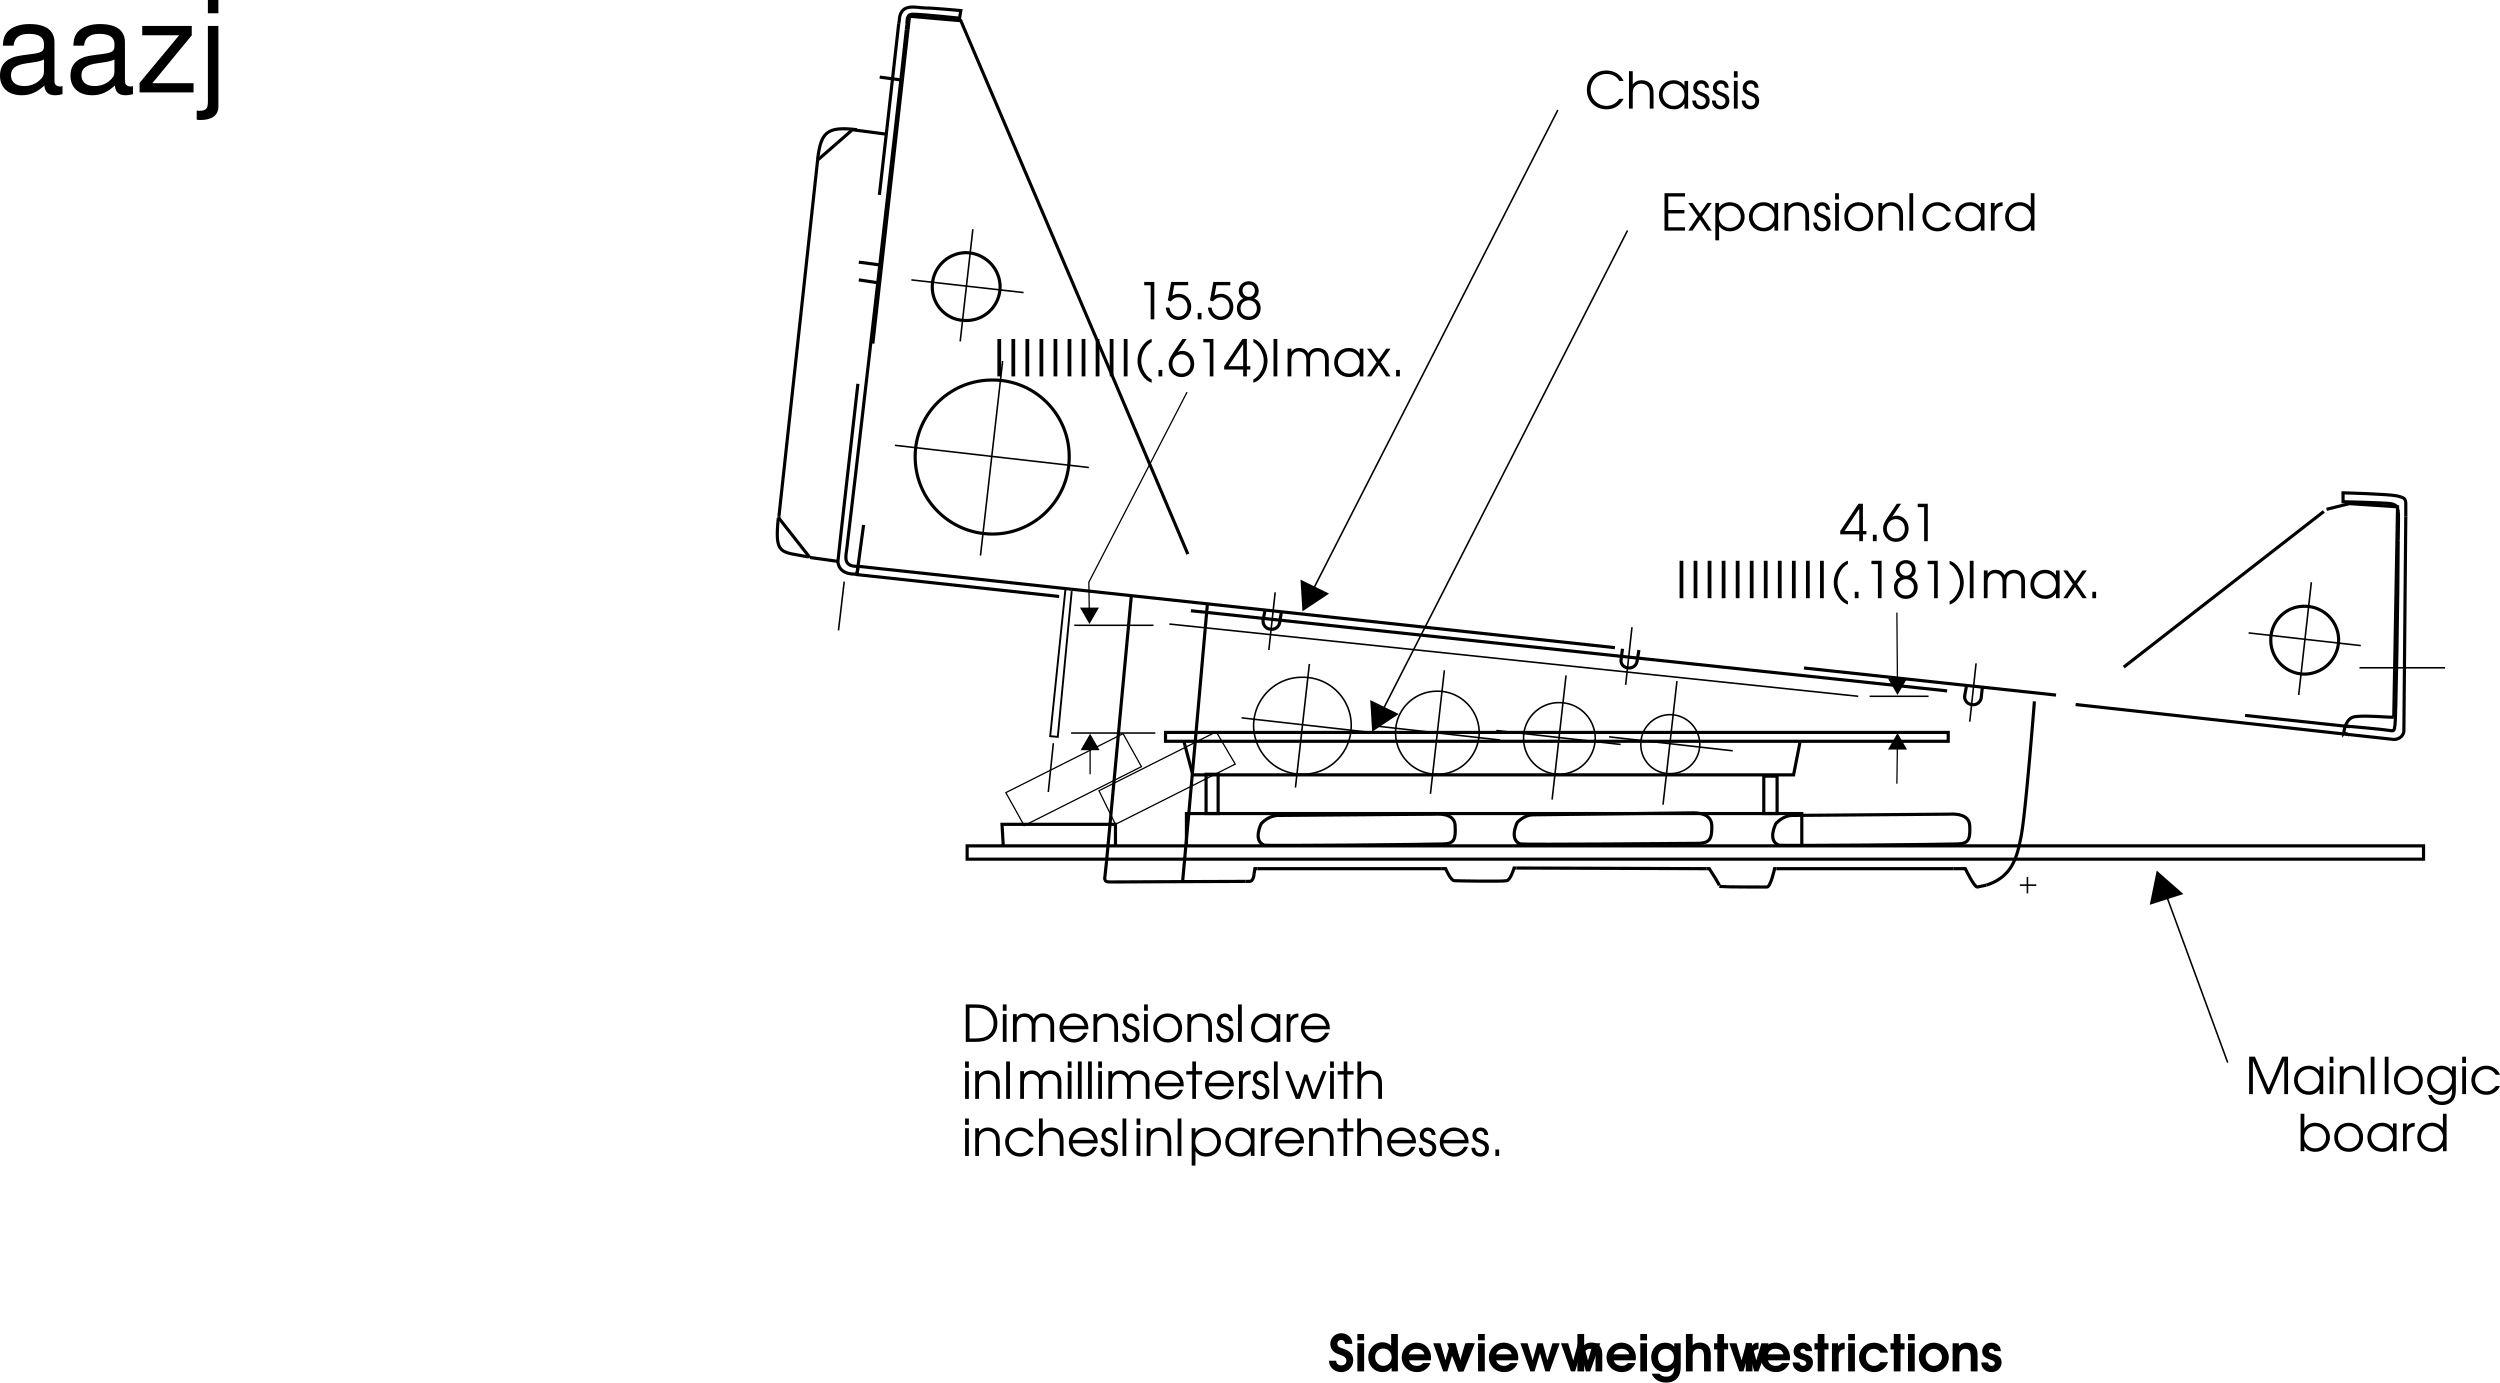 <svg xmlns="http://www.w3.org/2000/svg" xmlns:xlink="http://www.w3.org/1999/xlink" width="394.471" height="218.157"><defs><path id="a" d="M.61 0h.593v-5.266L3.422 0h.5l2.234-5.266V0h.594v-5.906h-.922L3.688-.875 1.53-5.906H.61Zm0 0"/><path id="b" d="M4.953-4.375h-.578v.781c-.453-.61-.969-.89-1.734-.89-1.313 0-2.297 1-2.297 2.312 0 1.313 1 2.281 2.344 2.281.75 0 1.203-.25 1.687-.875V0h.578Zm-2.297.438c.969 0 1.719.75 1.719 1.734 0 1-.75 1.765-1.688 1.765-.984 0-1.75-.78-1.75-1.78 0-.954.766-1.72 1.72-1.72zm0 0"/><path id="c" d="M.5 0h.594v-4.375H.5Zm0-4.906h.594v-1H.5Zm0 0"/><path id="d" d="M.5 0h.594v-2.406c0-.485.062-.75.234-1 .234-.328.64-.531 1.11-.531.421 0 .812.171 1.062.468.203.281.281.594.281 1.172V0h.594v-2.297c0-.734-.11-1.125-.39-1.5-.344-.437-.86-.687-1.485-.687-.578 0-1.031.218-1.406.671v-.562H.5Zm0 0"/><path id="e" d="M.5 0h.594v-5.906H.5Zm0 0"/><path id="f" d="M2.625-4.484C1.328-4.484.344-3.5.344-2.22c0 1.361.969 2.33 2.344 2.33 1.265 0 2.218-.968 2.218-2.28 0-1.345-.953-2.313-2.281-2.313zm0 .546c.969 0 1.672.75 1.672 1.766S3.609-.437 2.657-.437c-1 0-1.72-.735-1.72-1.766 0-.985.72-1.735 1.688-1.735zm0 0"/><path id="g" d="M4.875-4.375h-.594v.781c-.437-.61-.968-.89-1.718-.89-1.282 0-2.22 1-2.22 2.312C.344-.89 1.329.11 2.61.11c.797 0 1.329-.328 1.672-1v.297c0 .438-.047.703-.172.985-.234.5-.75.78-1.421.78-.5 0-.876-.14-1.188-.437-.14-.14-.25-.265-.422-.593H.5C.813 1.157 1.594 1.72 2.703 1.72c.75 0 1.39-.282 1.766-.782.297-.406.406-.859.406-1.718Zm-2.266.438c.938 0 1.672.75 1.672 1.703 0 1.015-.718 1.796-1.672 1.796-.953 0-1.671-.765-1.671-1.78 0-1 .703-1.72 1.671-1.72zm0 0"/><path id="h" d="M4.188-1.281c-.454.593-.875.843-1.5.843-.97 0-1.75-.765-1.75-1.75 0-.984.765-1.75 1.734-1.75.64 0 1.187.313 1.515.891h.672a2.321 2.321 0 0 0-2.171-1.437C1.375-4.484.344-3.47.344-2.204.344-.89 1.375.11 2.719.11c.547 0 1.047-.171 1.453-.5.281-.218.453-.437.687-.89zm0 0"/><path id="i" d="M.5 0h.594v-.75c.375.547 1 .86 1.718.86 1.313 0 2.313-.985 2.313-2.297 0-1.297-1.016-2.297-2.313-2.297-.734 0-1.343.312-1.718.859v-2.281H.5Zm2.297-3.938c.984 0 1.719.75 1.719 1.735 0 1-.735 1.765-1.72 1.765-.5 0-.89-.171-1.233-.515-.344-.36-.5-.766-.5-1.25 0-.985.75-1.735 1.734-1.735zm0 0"/><path id="j" d="M.5 0h.594v-2.547c0-.797.437-1.281 1.25-1.344v-.593c-.64.03-1.016.25-1.25.734v-.625H.5Zm0 0"/><path id="k" d="M4.969-5.906H4.39v2.218a2.204 2.204 0 0 0-1.735-.796c-1.312 0-2.312 1-2.312 2.312C.344-.875 1.375.11 2.719.11c.734 0 1.219-.265 1.672-.906V0h.578ZM2.64-3.938c.984 0 1.765.782 1.765 1.735 0 .969-.765 1.765-1.703 1.765-1 0-1.765-.765-1.765-1.765 0-.969.765-1.735 1.703-1.735zm0 0"/><path id="l" d="M.61 0h3.234v-.531h-2.64V-2.72H3.75v-.531H1.203v-2.125h2.64v-.531H.61Zm0 0"/><path id="m" d="M.063 0h.671l1.188-1.75L3.094 0h.687L2.25-2.234l1.531-2.141h-.687L1.922-2.687.734-4.375H.063l1.515 2.14zm0 0"/><path id="n" d="M.5-4.375v5.906h.594V-.75c.39.563.984.86 1.703.86 1.312 0 2.328-1 2.328-2.282 0-1.312-1-2.312-2.313-2.312-.75 0-1.343.296-1.718.859v-.75zm2.297.438c.984 0 1.719.75 1.719 1.765 0 .985-.735 1.735-1.72 1.735-1 0-1.733-.75-1.733-1.766 0-.969.75-1.735 1.734-1.735zm0 0"/><path id="o" d="M.14-1.281C.157-.438.704.109 1.548.109 2.344.11 2.89-.453 2.89-1.25c0-.547-.25-.906-.766-1.125-.672-.281-.703-.281-.828-.36-.266-.124-.39-.312-.39-.562 0-.36.28-.64.624-.64.39 0 .61.218.64.64h.61C2.75-4 2.25-4.484 1.547-4.484c-.719 0-1.25.53-1.25 1.234 0 .328.125.594.328.781.188.172.203.188.813.422.687.281.843.453.843.844 0 .437-.297.766-.734.766-.484 0-.781-.313-.813-.844zm0 0"/><path id="p" d="M5.5-1.547c-.25.313-.39.469-.594.625-.39.313-.922.485-1.453.485a2.51 2.51 0 0 1-2.5-2.516c0-1.438 1.078-2.516 2.485-2.516.515 0 1 .14 1.39.39.266.173.422.345.64.704h.673c-.454-1.016-1.5-1.64-2.72-1.64C1.657-6.016.36-4.704.36-2.939.36-1.202 1.688.11 3.453.11c1.203 0 2.11-.562 2.703-1.656zm0 0"/><path id="q" d="M.5 0h.594v-2.406c0-.469.062-.75.25-.985.234-.343.64-.546 1.093-.546.422 0 .813.171 1.047.468.22.266.297.61.297 1.11V0h.594v-2.36c0-.656-.125-1.109-.375-1.453-.328-.421-.875-.671-1.516-.671-.593 0-1.093.25-1.39.671v-2.093H.5Zm0 0"/><path id="r" d="M2.25 0h.578v-5.906H1.234v.531H2.25Zm0 0"/><path id="s" d="m.531-3 .453.172c.375-.438.766-.656 1.235-.656.812 0 1.406.656 1.406 1.515 0 .86-.61 1.532-1.406 1.532C1.469-.438.89-1.016.78-1.86H.203c.063.39.094.562.203.78C.75-.343 1.453.11 2.234.11 3.36.11 4.22-.797 4.22-1.969c0-1.156-.844-2.062-1.953-2.062-.36 0-.657.093-1.016.281l.281-1.625h2.203v-.531H1.063Zm0 0"/><path id="t" d="M.813 0h.593v-1.016H.813Zm0 0"/><path id="u" d="M1.344-3.297c-.657.313-1 .86-1 1.578C.344-.687 1.156.11 2.234.11c1.079 0 1.86-.765 1.86-1.859 0-.719-.36-1.266-1.016-1.547.485-.234.703-.61.703-1.187 0-.907-.64-1.532-1.562-1.532-.89 0-1.578.657-1.578 1.532 0 .328.125.656.312.875.094.125.188.187.39.312zM2.219-3c.75 0 1.281.531 1.281 1.266 0 .765-.531 1.296-1.266 1.296-.765 0-1.312-.53-1.312-1.296C.922-2.47 1.469-3 2.219-3Zm0-2.484c.578 0 .969.39.969.953 0 .562-.407.984-.938.984-.594 0-1.016-.422-1.016-.984 0-.563.407-.953.985-.953zm0 0"/><path id="v" d="M2.688-5.906c-.47.156-.75.328-1.079.656A4.035 4.035 0 0 0 .453-2.469c0 .828.266 1.61.766 2.313.437.61.86.937 1.468 1.156V.484c-.406-.25-.64-.453-.874-.765a3.618 3.618 0 0 1-.766-2.188 3.6 3.6 0 0 1 .594-1.937 2.8 2.8 0 0 1 1.046-1zm0 0"/><path id="w" d="M2.375-5.906.906-3.734C.344-2.891.203-2.547.203-1.938.203-.78 1.078.11 2.234.11c1.157 0 2-.89 2-2.093 0-1.141-.828-2.047-1.875-2.047-.265 0-.437.047-.703.172l1.39-2.047Zm-.156 2.422c.828 0 1.422.625 1.422 1.515 0 .89-.579 1.532-1.407 1.532-.828 0-1.437-.657-1.437-1.547 0-.86.61-1.5 1.422-1.5zm0 0"/><path id="x" d="M3.094 0h.578v-1.078h.547v-.531h-.547v-4.297h-.703L.094-1.61v.53h3zm0-1.61H.78l2.313-3.484zm0 0"/><path id="y" d="M.266 1c.468-.156.75-.344 1.078-.656C2.062-.391 2.5-1.437 2.5-2.437a3.99 3.99 0 0 0-.766-2.329c-.437-.609-.859-.937-1.468-1.14v.515c.406.235.64.454.875.766.484.64.765 1.422.765 2.172 0 .672-.203 1.328-.61 1.953a2.721 2.721 0 0 1-1.03.984Zm0 0"/><path id="z" d="M.5 0h.594v-2.547c0-.875.437-1.39 1.172-1.39.359 0 .703.14.921.406.188.219.266.515.266.984V0h.594v-2.531c0-.422.062-.688.203-.906.219-.313.578-.5 1-.5.375 0 .719.156.922.421.156.22.234.547.234.985V0H7v-2.594c0-.578-.11-.953-.36-1.265-.296-.391-.796-.625-1.359-.625-.687 0-1.156.265-1.515.843-.344-.593-.782-.843-1.438-.843-.547 0-.89.171-1.234.609v-.5H.5Zm0 0"/><path id="O" d="M.61 0h1.593c.89 0 1.516-.14 2.031-.438.891-.53 1.36-1.39 1.36-2.5 0-1.109-.453-1.984-1.328-2.515-.563-.328-1.188-.453-2.266-.453H.61Zm.593-.531v-4.844h.828c.875 0 1.469.125 1.89.375C4.61-4.578 5-3.844 5-2.953c0 .765-.297 1.453-.844 1.89-.468.375-1.078.532-2.125.532zm0 0"/><path id="P" d="M4.89-1.984c0-.61-.077-.97-.296-1.36-.39-.703-1.157-1.14-2-1.14-1.266 0-2.25 1-2.25 2.28A2.284 2.284 0 0 0 2.64.11c.953 0 1.812-.625 2.14-1.546h-.625c-.25.593-.86 1-1.531 1-.89 0-1.656-.688-1.703-1.547zM.939-2.531c.171-.844.828-1.406 1.656-1.406.86 0 1.5.53 1.703 1.406zm0 0"/><path id="Q" d="M1.047 0h.578v-3.844h.984v-.531h-.984v-1.531h-.578v1.531H.094v.531h.953zm0 0"/><path id="R" d="M1.734 0h.641l.938-2.906L4.266 0h.625l1.703-4.375h-.578L4.594-.719 3.562-3.844h-.484L2.047-.719.64-4.375H.062Zm0 0"/><path id="A" d="M.11-1.688c.046.47.14.766.39 1.079.344.453.922.718 1.563.718 1.062 0 1.874-.828 1.874-1.906a1.65 1.65 0 0 0-.515-1.234c-.235-.203-.422-.313-1-.531-.563-.204-.578-.22-.656-.266-.22-.125-.329-.313-.329-.531 0-.36.25-.594.61-.594s.578.219.61.61h1.14c-.016-.438-.125-.75-.36-1.048a1.82 1.82 0 0 0-1.39-.625c-.953 0-1.719.75-1.719 1.672 0 .75.438 1.313 1.234 1.61.797.296.844.328 1.016.468a.705.705 0 0 1 .281.594c0 .422-.328.719-.796.719-.5 0-.766-.235-.813-.735zm0 0"/><path id="B" d="M.438 0H1.5v-4.438H.437Zm0-4.906H1.5v-1H.437Zm0 0"/><path id="C" d="M4.906-5.906H3.844v1.86c-.313-.345-.828-.548-1.375-.548-1.25 0-2.235 1.047-2.235 2.375C.234-.906 1.204.11 2.47.11c.594 0 1.031-.203 1.453-.687V0h.984ZM2.61-3.61c.75 0 1.313.578 1.313 1.375 0 .765-.563 1.359-1.297 1.359s-1.313-.61-1.313-1.39c0-.766.563-1.344 1.297-1.344zm0 0"/><path id="D" d="M4.828-1.75c.031-.156.031-.25.031-.406 0-1.375-.968-2.375-2.28-2.375A2.318 2.318 0 0 0 .233-2.203C.234-.906 1.281.109 2.641.109c.734 0 1.296-.265 1.765-.812.157-.203.282-.39.344-.61H3.594c-.281.329-.531.438-.985.438-.625 0-1.093-.328-1.218-.875zM1.36-2.688c.172-.562.594-.874 1.235-.874.656 0 1.094.312 1.219.874zm0 0"/><path id="F" d="M1.797 0h.844l1.78-4.438H3.22l-1 2.938-1.031-2.938H.016Zm0 0"/><path id="E" d="M1.656 0h.657l.859-2.875L4.016 0h.671l1.594-4.438h-1.14l-.797 2.704-.735-2.704h-.843l-.75 2.704-.797-2.704H.079Zm0 0"/><path id="G" d="M.438 0H1.5v-2.25c0-.438.031-.688.14-.89a.9.9 0 0 1 .798-.422c.624 0 .859.359.859 1.296V0h1.062v-2.5c0-.656-.078-1.016-.296-1.344-.297-.453-.813-.703-1.438-.703-.469 0-.813.125-1.125.422v-1.781H.437Zm0 0"/><path id="H" d="M3.875-4.438v.563c-.344-.438-.813-.656-1.453-.656-1.25 0-2.188.968-2.188 2.281 0 1.375.922 2.36 2.188 2.36.625 0 1.031-.204 1.453-.688C3.828.375 3.422.828 2.625.828c-.484 0-.797-.125-1.11-.469H.314c.359.891 1.187 1.407 2.28 1.407.798 0 1.438-.282 1.845-.813.312-.406.453-.937.453-1.797v-3.594Zm-1.328.875c.75 0 1.281.547 1.281 1.36 0 .797-.5 1.328-1.265 1.328-.766 0-1.25-.516-1.25-1.328 0-.813.484-1.36 1.234-1.36zm0 0"/><path id="I" d="M.594 0h1.062v-3.469h.64v-.969h-.64v-1.468H.594v1.468H.078v.97h.516Zm0 0"/><path id="J" d="M.438 0H1.5v-2.469c-.031-.656.313-1.015.953-1.047V-4.53h-.078c-.469 0-.688.125-.969.531v-.438H.438Zm0 0"/><path id="K" d="M.156-1.406c.047.437.11.656.297.89.281.391.781.625 1.328.625.875 0 1.578-.671 1.578-1.515 0-.672-.328-1.032-1.234-1.297-.438-.14-.438-.14-.547-.188-.125-.062-.203-.171-.203-.296 0-.22.172-.376.406-.376.235 0 .375.126.422.36h1.031c-.015-.375-.093-.61-.312-.844a1.533 1.533 0 0 0-1.14-.484c-.829 0-1.47.593-1.47 1.343 0 .657.344 1.016 1.235 1.313.39.14.437.156.547.234.125.079.203.188.203.344 0 .234-.203.422-.485.422-.312 0-.484-.156-.593-.531Zm0 0"/><path id="L" d="M3.61-1.453c-.266.406-.563.578-1.016.578-.735 0-1.281-.578-1.281-1.344 0-.797.515-1.344 1.265-1.344.485 0 .813.204 1.031.61h1.204c-.157-.453-.297-.672-.61-.953-.422-.406-1.016-.625-1.625-.625C1.266-4.531.234-3.516.234-2.22S1.297.11 2.61.11c1.032 0 1.829-.578 2.204-1.562zm0 0"/><path id="M" d="M2.578-4.531C1.297-4.531.234-3.484.234-2.22.234-.938 1.297.11 2.594.11c1.281 0 2.36-1.046 2.36-2.296 0-1.313-1.032-2.344-2.376-2.344zm.016.968c.703 0 1.281.61 1.281 1.344 0 .75-.578 1.344-1.281 1.344-.719 0-1.281-.594-1.281-1.36 0-.718.578-1.328 1.28-1.328zm0 0"/><path id="N" d="M.438 0H1.5v-2.094c0-.594.031-.844.172-1.062.172-.266.437-.406.781-.406.281 0 .5.093.64.28.141.188.204.516.204 1.11V0h1.078v-2.375c0-.797-.094-1.172-.328-1.516-.281-.421-.766-.64-1.39-.64-.5 0-.845.14-1.235.515v-.421H.438Zm0 0"/><path id="S" d="M10.703-.984c-.187.046-.265.046-.36.046-.577 0-.905-.296-.905-.828v-6.156c0-1.86-1.36-2.86-3.938-2.86-1.547 0-2.766.438-3.484 1.22-.47.546-.672 1.14-.72 2.187h1.688c.141-1.281.891-1.86 2.454-1.86 1.515 0 2.343.547 2.343 1.547v.454c-.015.718-.375.968-1.734 1.156-2.36.297-2.734.375-3.36.64C1.454-4.921.845-4 .845-2.64.844-.734 2.156.453 4.28.453 5.594.453 6.656 0 7.844-1.078 7.954 0 8.484.453 9.562.453c.36 0 .579-.031 1.141-.172zM7.781-3.297c0 .563-.156.89-.656 1.36-.688.625-1.5.937-2.484.937-1.297 0-2.063-.625-2.063-1.688 0-1.093.719-1.656 2.516-1.906 1.781-.25 2.125-.328 2.687-.593zm0 0"/><path id="T" d="M8.86-10.484H1.046v1.468h5.828L.625-1.5V0h8.516v-1.453h-6.5L8.859-9Zm0 0"/><path id="U" d="M1.406-10.484v12c0 1.046-.328 1.39-1.36 1.39-.124 0-.187 0-.405-.031v1.422c.203.047.296.062.562.062 1.875 0 2.86-.734 2.86-2.171v-12.672zm1.657-4.094H1.405v2.094h1.657Zm0 0"/></defs><path fill="none" stroke="#000" stroke-dasharray="120, 30, 40, 30, 40, 30" stroke-miterlimit="10" stroke-width=".5" d="m187.906 96.368 139.601 14.797 39.598-30.797"/><path fill="none" stroke="#000" stroke-dasharray="120, 30, 40, 30, 40, 30" stroke-miterlimit="10" stroke-width=".5" d="m175.105 58.368-23.5-55.102-8.098-.7-8.8 78.599 1.699.601-1.2 8.899 52.7 5.703.3-7.102-13.101-30.898m-35.301-37.203-5.297-.7-5.5 4.801-6.101 56.2"/><path fill="none" stroke="#000" stroke-miterlimit="10" stroke-width=".5" d="M122.906 81.465v.301l4.8 6.102.098.097"/><path fill="none" stroke="#000" stroke-dasharray="120, 30, 40, 30, 40, 30" stroke-miterlimit="10" stroke-width=".5" d="m127.804 87.965 4.301.602m24.5-4.301c6.676-.012 12.121-5.457 12.102-12.2.019-6.69-5.426-12.136-12.102-12.1-6.758-.036-12.203 5.41-12.2 12.1-.003 6.743 5.442 12.188 12.2 12.2zm-4.199-33.699c2.984.047 5.383-2.352 5.398-5.3-.015-2.962-2.414-5.356-5.398-5.4-2.926.044-5.32 2.438-5.301 5.4-.02 2.948 2.375 5.347 5.3 5.3zm211.199 55.801c2.988-.032 5.387-2.426 5.402-5.403a5.335 5.335 0 0 0-5.402-5.3c-2.922-.032-5.316 2.367-5.3 5.3a5.37 5.37 0 0 0 5.3 5.403zm-42.598 4.297s-1.394 17.84-2.101 21.3c-.61 3.11-1.305 6.38-5.5 7.7"/><path fill="none" stroke="#000" stroke-miterlimit="10" stroke-width=".5" d="M313.406 139.665c-.422.085-.875.19-1.399.3-.476.067-1.902-2.898-1.902-2.898h-1.898"/><path fill="none" stroke="#000" stroke-dasharray="120, 30, 40, 30, 40, 30" stroke-miterlimit="10" stroke-width=".5" d="M308.207 137.067h-27.903"/><path fill="none" stroke="#000" stroke-miterlimit="10" stroke-width=".5" d="M280.304 137.067h-.297s-.613 2.875-1.203 2.898c-1.762-.023-5.887.024-7.5-.097.278.05-1.597-2.801-1.597-2.801h-.403"/><path fill="none" stroke="#000" stroke-dasharray="120, 30, 40, 30, 40, 30" stroke-miterlimit="10" stroke-width=".5" d="m269.304 137.067-30-.102"/><path fill="none" stroke="#000" stroke-miterlimit="10" stroke-width=".5" d="M239.304 136.965h-.398s-.559 1.946-1.2 2c-.816.153-7.515.032-8.199 0-.59.032-1.402-1.898-1.402-1.898h-.598"/><path fill="none" stroke="#000" stroke-dasharray="120, 30, 40, 30, 40, 30" stroke-miterlimit="10" stroke-width=".5" d="M227.507 137.067h-29.101"/><path fill="none" stroke="#000" stroke-miterlimit="10" stroke-width=".5" d="M198.406 137.067h-.399l-.203 1.3c-.273.774-.422.716-1.199.7.336.015-18.844.062-21.2.098-.882.004-.952-.04-1.1-.5.066-.493.155-1.442.3-2.797"/><path fill="none" stroke="#000" stroke-dasharray="120, 30, 40, 30, 40, 30" stroke-miterlimit="10" stroke-width=".5" d="M174.605 135.868c.922-10.051 3.902-41.801 3.902-41.801m-35.5-89.402c-.976 9.738-9.242 81.078-9.402 82-.25 1.535-.383 2.71 1.7 2.703.19.007-.099 1.199-.099 1.199s-2.718.36-3-1.902c-.027-.387 8.649-76.102 9.598-84.899"/><path fill="none" stroke="#000" stroke-miterlimit="10" stroke-width=".5" d="M141.804 3.766c.106-.484.137-.766.102-.8.332-2.551 2.59-1.739 4.199-1.7.719-.039 5.5.399 5.5.399l-.2 1.203s-5.503-.563-6.698-.602c-.754.04-1.56-.375-1.602 1.3.043.063.008.438-.098 1.099"/><path fill="none" stroke="#000" stroke-dasharray="120, 30, 40, 30, 40, 30" stroke-miterlimit="10" stroke-width=".3" d="m168.105 93.067-2.398 23.098 1.199.101 2.199-23"/><path fill="none" stroke="#000" stroke-miterlimit="10" stroke-width=".2" d="m177.207 115.766 2.898 5.2-18.5 9.3-2.898-5.2zm14.699-.301 3 5.102-18.899 9.5-2.601-5.3zm0 0"/><path fill="none" stroke="#000" stroke-miterlimit="10" stroke-width=".5" d="M382.406 135.567v-2.102H152.605v2.102zm-190.199-7.199v-6.203h-1.903v6.203zm88.199 0v-5.903h-2.102v5.903zm32.398-20-.199 1.797c-.145.68-.805 1.16-1.5 1-.711-.063-1.188-.723-1.098-1.399l.297-1.601m-51.699-5.598-.3 1.8a1.246 1.246 0 0 1-1.5 1 1.148 1.148 0 0 1-1-1.402l.202-1.597m-53.8-5.903-.301 1.801a1.25 1.25 0 0 1-1.5 1c-.696-.062-1.172-.723-1.102-1.398l.301-1.602m-41.301 37.199-.199-3.398h17.902v3.3"/><path fill="none" stroke="#000" stroke-miterlimit="10" stroke-width=".5" d="m186.804 116.965 1.403 5.301h94.8l1-5.101"/><path fill="none" stroke="#000" stroke-dasharray="120, 30, 40, 30, 40, 30" stroke-miterlimit="10" stroke-width=".5" d="M199.507 133.368s-.879-.188 0 0c.848.113 26.258-.118 28.2-.203 1.84-.012 1.988-.875 1.898-2.797-.004-1.86-2.07-1.98-3.3-1.903l-24.7.2c-1.074.062-1.922.597-2.598 1.3 0 0-1.375 2.692.5 3.403zm40.399-.203s-.86-.157 0 0c.867.14 26.277-.086 28.199-.098 1.86-.086 2.012-.95 2-2.8-.086-1.93-2.152-2.052-3.398-2l-24.7.3c-1.058-.016-1.906.523-2.601 1.2 0 0-1.36 2.718.5 3.398zm40.801.203s-.903-.188 0 0c.828.113 26.234-.118 28.097-.203 1.922-.012 2.074-.875 2-2.797-.023-1.86-2.09-1.98-3.297-1.903l-24.8.2c-.997.062-1.844.597-2.5 1.3 0 0-1.399 2.692.5 3.403zm86.398-53 3.602-.903 7.597.5-.597 33.2"/><path fill="none" stroke="#000" stroke-miterlimit="10" stroke-width=".5" d="M377.707 113.165c-1.168.035-4.09-.31-6-.098-1.551.101-1.82 2.12-1.903 2.598m0 0c.027.07 0 .101 0 .101s-.004-.172.903.2"/><path fill="none" stroke="#000" stroke-dasharray="120, 30, 40, 30, 40, 30" stroke-miterlimit="10" stroke-width=".5" d="M370.207 114.567s5.988.523 6.898.7c.809.167.64-.177.8-.9.141-.5.481-20.003.5-29.1"/><path fill="none" stroke="#000" stroke-miterlimit="10" stroke-width=".5" d="M378.406 85.266c.066-2.652.062-4.418 0-4.601-.149-.66-.149-1.004-1.2-1.2-1.011-.148-7.5-.3-7.5-.3v-1.399s7.176.172 8.598.5c1.332.36 1.332.36 1.301 2.102v1.097"/><path fill="none" stroke="#000" stroke-dasharray="120, 30, 40, 30, 40, 30" stroke-miterlimit="10" stroke-width=".5" d="m379.605 81.465-.3 33.801c0 1-1.036 1.488-1.7 1.399l-50.098-5.5"/><g transform="translate(-29.22 -379.609)"><use xlink:href="#a" width="100%" height="100%" x="383.495" y="552.25"/><use xlink:href="#b" width="100%" height="100%" x="390.847" y="552.25"/><use xlink:href="#c" width="100%" height="100%" x="396.311" y="552.25"/><use xlink:href="#d" width="100%" height="100%" x="397.911" y="552.25"/><use xlink:href="#e" width="100%" height="100%" x="402.791" y="552.25"/><use xlink:href="#e" width="100%" height="100%" x="405.007" y="552.25"/><use xlink:href="#f" width="100%" height="100%" x="406.607" y="552.25"/><use xlink:href="#g" width="100%" height="100%" x="411.847" y="552.25"/><use xlink:href="#c" width="100%" height="100%" x="417.231" y="552.25"/><use xlink:href="#h" width="100%" height="100%" x="418.831" y="552.25"/></g><g transform="translate(-29.22 -379.609)"><use xlink:href="#i" width="100%" height="100%" x="391.727" y="561.25"/><use xlink:href="#f" width="100%" height="100%" x="397.183" y="561.25"/><use xlink:href="#b" width="100%" height="100%" x="402.423" y="561.25"/><use xlink:href="#j" width="100%" height="100%" x="407.887" y="561.25"/><use xlink:href="#k" width="100%" height="100%" x="410.295" y="561.25"/></g><g transform="translate(-29.22 -379.609)"><use xlink:href="#l" width="100%" height="100%" x="291.25" y="416"/><use xlink:href="#m" width="100%" height="100%" x="295.538" y="416"/><use xlink:href="#n" width="100%" height="100%" x="299.378" y="416"/><use xlink:href="#b" width="100%" height="100%" x="304.834" y="416"/><use xlink:href="#d" width="100%" height="100%" x="310.298" y="416"/><use xlink:href="#o" width="100%" height="100%" x="315.178" y="416"/><use xlink:href="#c" width="100%" height="100%" x="318.282" y="416"/><use xlink:href="#f" width="100%" height="100%" x="319.882" y="416"/><use xlink:href="#d" width="100%" height="100%" x="325.122" y="416"/><use xlink:href="#e" width="100%" height="100%" x="330.002" y="416"/><use xlink:href="#h" width="100%" height="100%" x="332.218" y="416"/><use xlink:href="#b" width="100%" height="100%" x="337.394" y="416"/><use xlink:href="#j" width="100%" height="100%" x="342.858" y="416"/><use xlink:href="#k" width="100%" height="100%" x="345.266" y="416"/></g><path fill="none" stroke="#000" stroke-miterlimit="10" stroke-width=".25" d="m256.804 36.368-39.297 77m134 54.297-10.203-27.797"/><path d="m344.507 141.067-4.203-3.7-1.097 5.4zm-123.8-28.402-4.2 2.8-.3-5zm0 0"/><path fill="none" stroke="#000" stroke-miterlimit="10" stroke-width=".5" d="M280.804 115.567h26.602v1.398h-26.602m0 0h-96.898v-1.398h96.898"/><path fill="none" stroke="#000" stroke-dasharray="120, 30, 40, 30, 40, 30" stroke-miterlimit="10" stroke-width=".5" d="M186.605 139.067c.898-9.52 3.902-43.7 3.902-43.7"/><path fill="none" stroke="#000" stroke-miterlimit="10" stroke-width=".5" d="M127.507 87.868c-4.351-.852-5.289-.227-4.703-6.102m6.203-56.601c.524-4.274 1.399-5.274 6.2-4.7m3.597-8.3 3.703.5m-7 28.703 3.797.5m-3.797 2.297 3.297.5"/><path fill="none" stroke="#000" stroke-dasharray="120, 30, 40, 30, 40, 30" stroke-miterlimit="10" stroke-width=".5" d="m135.507 89.368 235.297 25.297"/><path fill="none" stroke="#000" stroke-miterlimit="10" stroke-width=".5" d="M284.304 133.368v-5h-97.097v5"/><path fill="none" stroke="#000" stroke-miterlimit="10" stroke-width=".25" d="m166.207 117.266-.801 7.7m19.101-26.501 108.7 11.403m-111.2-11.203h-12.5m12.797 17h-13.297m135.297-5.797h-9.297"/><path fill="none" stroke="#000" stroke-dasharray="120, 30, 40" stroke-miterlimit="10" stroke-width=".25" d="m311.804 104.665-1 9.203m-53.297-14.903-1 9.102m-55.3-14.602-1 9.102"/><path fill="none" stroke="#000" stroke-dasharray="120, 30, 40, 30, 40, 30" stroke-miterlimit="10" stroke-width=".25" d="m354.804 99.868 17.703 2m-9.8 7.797 2-17.797M143.804 44.165l17.703 2m-10 7.703 2-17.703m-12.3 34.101 30.597 3.5m-17.097 13.899 3.5-30.7"/><path fill="none" stroke="#000" stroke-miterlimit="10" stroke-width=".25" d="m133.207 91.766-.903 7.7m187.602 38.902v2.597m-1.199-1.3h2.597"/><path fill="none" stroke="#000" stroke-dasharray="120, 30, 40, 30, 40, 30" stroke-miterlimit="10" stroke-width=".25" d="M205.507 122.165c-4.226.039-7.668-3.407-7.703-7.7.035-4.203 3.477-7.648 7.703-7.597 4.27-.051 7.715 3.394 7.7 7.597.015 4.293-3.43 7.739-7.7 7.7zm21.297 0c-3.66.03-6.605-2.915-6.597-6.598-.008-3.586 2.937-6.535 6.597-6.5 3.61-.035 6.555 2.914 6.602 6.5-.047 3.683-2.992 6.629-6.602 6.598zm19.203 0c-3.097-.012-5.629-2.543-5.601-5.7-.028-3.086 2.504-5.617 5.601-5.597 3.145-.02 5.676 2.511 5.7 5.597a5.718 5.718 0 0 1-5.7 5.7zm17.5-.098a4.546 4.546 0 0 1-4.601-4.602 4.631 4.631 0 0 1 4.601-4.699 4.716 4.716 0 0 1 4.7 4.7 4.631 4.631 0 0 1-4.7 4.6zm-67.601-8.801 19.5 2.2m-11 8.8 2.199-19.5m10.602 9.801 19.5 2.2m-11 8.499 2.199-19.5m8.199 9.5 19.602 2.2m-10.801 8.699 2.199-19.598m6.801 9.699 19.5 2.2m-11 8.499 2.199-19.5"/><path fill="none" stroke="#000" stroke-miterlimit="10" stroke-width=".25" d="m245.804 17.368-39.297 77"/><path d="m209.707 93.665-4.2 2.8-.3-5zm0 0"/><g transform="translate(-29.22 -379.609)"><use xlink:href="#p" width="100%" height="100%" x="279.25" y="396.75"/><use xlink:href="#q" width="100%" height="100%" x="285.754" y="396.75"/><use xlink:href="#b" width="100%" height="100%" x="290.634" y="396.75"/><use xlink:href="#o" width="100%" height="100%" x="296.098" y="396.75"/><use xlink:href="#o" width="100%" height="100%" x="299.202" y="396.75"/><use xlink:href="#c" width="100%" height="100%" x="302.306" y="396.75"/><use xlink:href="#o" width="100%" height="100%" x="303.906" y="396.75"/></g><path fill="none" stroke="#000" stroke-dasharray="120, 30, 40, 30, 40, 30" stroke-miterlimit="10" stroke-width=".25" d="M372.304 105.368h13.5"/><path fill="none" stroke="#000" stroke-miterlimit="10" stroke-width=".2" d="m299.406 116.266-.102 7.399"/><path d="m300.906 118.266-1.5-2.601-1.5 2.601zm0 0"/><path fill="none" stroke="#000" stroke-miterlimit="10" stroke-width=".2" d="m299.406 109.165-.102-12.5"/><path d="m300.906 107.067-1.5 2.598-1.5-2.598zm0 0"/><path fill="none" stroke="#000" stroke-miterlimit="10" stroke-width=".2" d="m171.906 98.067-.102-6.2 15.5-30"/><path d="m173.507 118.368-1.5-2.602-1.5 2.602zm0 0"/><path fill="none" stroke="#000" stroke-miterlimit="10" stroke-width=".2" d="M172.007 122.165v-6"/><path d="m173.406 95.868-1.5 2.597-1.5-2.597zm0 0"/><g transform="translate(-29.22 -379.609)"><use xlink:href="#r" width="100%" height="100%" x="208.529" y="430"/><use xlink:href="#s" width="100%" height="100%" x="212.961" y="430"/><use xlink:href="#t" width="100%" height="100%" x="217.393" y="430"/><use xlink:href="#s" width="100%" height="100%" x="219.609" y="430"/><use xlink:href="#u" width="100%" height="100%" x="224.041" y="430"/></g><g transform="translate(-29.22 -379.609)"><use xlink:href="#e" width="100%" height="100%" x="186.095" y="439"/><use xlink:href="#e" width="100%" height="100%" x="188.311" y="439"/><use xlink:href="#e" width="100%" height="100%" x="190.527" y="439"/><use xlink:href="#e" width="100%" height="100%" x="192.743" y="439"/><use xlink:href="#e" width="100%" height="100%" x="194.959" y="439"/><use xlink:href="#e" width="100%" height="100%" x="197.175" y="439"/><use xlink:href="#e" width="100%" height="100%" x="199.391" y="439"/><use xlink:href="#e" width="100%" height="100%" x="201.607" y="439"/><use xlink:href="#e" width="100%" height="100%" x="203.823" y="439"/><use xlink:href="#e" width="100%" height="100%" x="206.039" y="439"/><use xlink:href="#v" width="100%" height="100%" x="208.255" y="439"/><use xlink:href="#t" width="100%" height="100%" x="211.207" y="439"/><use xlink:href="#w" width="100%" height="100%" x="213.423" y="439"/><use xlink:href="#r" width="100%" height="100%" x="217.855" y="439"/><use xlink:href="#x" width="100%" height="100%" x="222.287" y="439"/><use xlink:href="#y" width="100%" height="100%" x="226.719" y="439"/><use xlink:href="#e" width="100%" height="100%" x="229.671" y="439"/><use xlink:href="#z" width="100%" height="100%" x="231.887" y="439"/><use xlink:href="#b" width="100%" height="100%" x="239.391" y="439"/><use xlink:href="#m" width="100%" height="100%" x="244.855" y="439"/><use xlink:href="#t" width="100%" height="100%" x="248.695" y="439"/></g><g transform="translate(-29.22 -379.609)"><use xlink:href="#x" width="100%" height="100%" x="319.495" y="465"/><use xlink:href="#t" width="100%" height="100%" x="323.927" y="465"/><use xlink:href="#w" width="100%" height="100%" x="326.143" y="465"/><use xlink:href="#r" width="100%" height="100%" x="330.575" y="465"/></g><g transform="translate(-29.22 -379.609)"><use xlink:href="#e" width="100%" height="100%" x="293.738" y="474"/><use xlink:href="#e" width="100%" height="100%" x="295.954" y="474"/><use xlink:href="#e" width="100%" height="100%" x="298.17" y="474"/><use xlink:href="#e" width="100%" height="100%" x="300.386" y="474"/><use xlink:href="#e" width="100%" height="100%" x="302.602" y="474"/><use xlink:href="#e" width="100%" height="100%" x="304.818" y="474"/><use xlink:href="#e" width="100%" height="100%" x="307.034" y="474"/><use xlink:href="#e" width="100%" height="100%" x="309.25" y="474"/><use xlink:href="#e" width="100%" height="100%" x="311.466" y="474"/><use xlink:href="#e" width="100%" height="100%" x="313.682" y="474"/><use xlink:href="#e" width="100%" height="100%" x="315.898" y="474"/><use xlink:href="#v" width="100%" height="100%" x="318.114" y="474"/><use xlink:href="#t" width="100%" height="100%" x="321.066" y="474"/><use xlink:href="#r" width="100%" height="100%" x="323.282" y="474"/><use xlink:href="#u" width="100%" height="100%" x="327.714" y="474"/><use xlink:href="#r" width="100%" height="100%" x="332.146" y="474"/><use xlink:href="#y" width="100%" height="100%" x="336.578" y="474"/><use xlink:href="#e" width="100%" height="100%" x="339.53" y="474"/><use xlink:href="#z" width="100%" height="100%" x="341.746" y="474"/><use xlink:href="#b" width="100%" height="100%" x="349.25" y="474"/><use xlink:href="#m" width="100%" height="100%" x="354.714" y="474"/><use xlink:href="#t" width="100%" height="100%" x="358.554" y="474"/></g><g transform="translate(-29.22 -379.609)"><use xlink:href="#A" width="100%" height="100%" x="238.802" y="596"/><use xlink:href="#B" width="100%" height="100%" x="242.962" y="596"/><use xlink:href="#C" width="100%" height="100%" x="244.882" y="596"/><use xlink:href="#D" width="100%" height="100%" x="250.162" y="596"/><use xlink:href="#E" width="100%" height="100%" x="255.282" y="596"/><use xlink:href="#F" width="100%" height="100%" x="257.522" y="596"/><use xlink:href="#B" width="100%" height="100%" x="262.002" y="596"/><use xlink:href="#D" width="100%" height="100%" x="263.922" y="596"/><use xlink:href="#E" width="100%" height="100%" x="269.042" y="596"/><use xlink:href="#E" width="100%" height="100%" x="275.442" y="596"/><use xlink:href="#G" width="100%" height="100%" x="277.682" y="596"/><use xlink:href="#D" width="100%" height="100%" x="282.482" y="596"/><use xlink:href="#B" width="100%" height="100%" x="287.602" y="596"/><use xlink:href="#H" width="100%" height="100%" x="289.522" y="596"/><use xlink:href="#G" width="100%" height="100%" x="294.802" y="596"/><use xlink:href="#I" width="100%" height="100%" x="299.602" y="596"/><use xlink:href="#E" width="100%" height="100%" x="302.002" y="596"/><use xlink:href="#J" width="100%" height="100%" x="304.242" y="596"/><use xlink:href="#D" width="100%" height="100%" x="306.802" y="596"/><use xlink:href="#K" width="100%" height="100%" x="311.922" y="596"/><use xlink:href="#I" width="100%" height="100%" x="315.442" y="596"/><use xlink:href="#J" width="100%" height="100%" x="317.842" y="596"/><use xlink:href="#B" width="100%" height="100%" x="320.402" y="596"/><use xlink:href="#L" width="100%" height="100%" x="322.322" y="596"/><use xlink:href="#I" width="100%" height="100%" x="327.442" y="596"/><use xlink:href="#B" width="100%" height="100%" x="329.842" y="596"/><use xlink:href="#M" width="100%" height="100%" x="331.762" y="596"/><use xlink:href="#N" width="100%" height="100%" x="336.882" y="596"/><use xlink:href="#K" width="100%" height="100%" x="341.682" y="596"/></g><g transform="translate(-29.22 -379.609)"><use xlink:href="#O" width="100%" height="100%" x="181" y="544"/><use xlink:href="#c" width="100%" height="100%" x="186.952" y="544"/><use xlink:href="#z" width="100%" height="100%" x="188.553" y="544"/><use xlink:href="#P" width="100%" height="100%" x="196.056" y="544"/><use xlink:href="#d" width="100%" height="100%" x="201.256" y="544"/><use xlink:href="#o" width="100%" height="100%" x="206.137" y="544"/><use xlink:href="#c" width="100%" height="100%" x="209.24" y="544"/><use xlink:href="#f" width="100%" height="100%" x="210.84" y="544"/><use xlink:href="#d" width="100%" height="100%" x="216.081" y="544"/><use xlink:href="#o" width="100%" height="100%" x="220.96" y="544"/><use xlink:href="#e" width="100%" height="100%" x="224.065" y="544"/><use xlink:href="#b" width="100%" height="100%" x="226.28" y="544"/><use xlink:href="#j" width="100%" height="100%" x="231.745" y="544"/><use xlink:href="#P" width="100%" height="100%" x="234.153" y="544"/></g><g transform="translate(-29.22 -379.609)"><use xlink:href="#c" width="100%" height="100%" x="181" y="553"/><use xlink:href="#d" width="100%" height="100%" x="182.6" y="553"/><use xlink:href="#e" width="100%" height="100%" x="187.481" y="553"/><use xlink:href="#z" width="100%" height="100%" x="189.696" y="553"/><use xlink:href="#c" width="100%" height="100%" x="197.201" y="553"/><use xlink:href="#e" width="100%" height="100%" x="198.801" y="553"/><use xlink:href="#e" width="100%" height="100%" x="200.4" y="553"/><use xlink:href="#c" width="100%" height="100%" x="202" y="553"/><use xlink:href="#z" width="100%" height="100%" x="203.6" y="553"/><use xlink:href="#P" width="100%" height="100%" x="211.105" y="553"/><use xlink:href="#Q" width="100%" height="100%" x="216.304" y="553"/><use xlink:href="#P" width="100%" height="100%" x="219.016" y="553"/><use xlink:href="#j" width="100%" height="100%" x="224.217" y="553"/><use xlink:href="#o" width="100%" height="100%" x="226.625" y="553"/><use xlink:href="#e" width="100%" height="100%" x="229.728" y="553"/><use xlink:href="#R" width="100%" height="100%" x="231.945" y="553"/><use xlink:href="#c" width="100%" height="100%" x="238.593" y="553"/><use xlink:href="#Q" width="100%" height="100%" x="240.192" y="553"/><use xlink:href="#q" width="100%" height="100%" x="242.905" y="553"/></g><g transform="translate(-29.22 -379.609)"><use xlink:href="#c" width="100%" height="100%" x="181" y="562"/><use xlink:href="#d" width="100%" height="100%" x="182.6" y="562"/><use xlink:href="#h" width="100%" height="100%" x="187.481" y="562"/><use xlink:href="#q" width="100%" height="100%" x="192.656" y="562"/><use xlink:href="#P" width="100%" height="100%" x="197.536" y="562"/><use xlink:href="#o" width="100%" height="100%" x="202.737" y="562"/><use xlink:href="#e" width="100%" height="100%" x="205.84" y="562"/><use xlink:href="#c" width="100%" height="100%" x="208.056" y="562"/><use xlink:href="#d" width="100%" height="100%" x="209.656" y="562"/><use xlink:href="#e" width="100%" height="100%" x="214.536" y="562"/><use xlink:href="#n" width="100%" height="100%" x="216.752" y="562"/><use xlink:href="#b" width="100%" height="100%" x="222.208" y="562"/><use xlink:href="#j" width="100%" height="100%" x="227.673" y="562"/><use xlink:href="#P" width="100%" height="100%" x="230.081" y="562"/><use xlink:href="#d" width="100%" height="100%" x="235.28" y="562"/><use xlink:href="#Q" width="100%" height="100%" x="240.161" y="562"/><use xlink:href="#q" width="100%" height="100%" x="242.873" y="562"/><use xlink:href="#P" width="100%" height="100%" x="247.752" y="562"/><use xlink:href="#o" width="100%" height="100%" x="252.952" y="562"/><use xlink:href="#P" width="100%" height="100%" x="256.056" y="562"/><use xlink:href="#o" width="100%" height="100%" x="261.257" y="562"/><use xlink:href="#t" width="100%" height="100%" x="264.361" y="562"/></g><g transform="translate(-29.22 -379.609)"><use xlink:href="#S" width="100%" height="100%" x="28.375" y="394.187"/><use xlink:href="#S" width="100%" height="100%" x="39.495" y="394.187"/><use xlink:href="#T" width="100%" height="100%" x="50.616" y="394.187"/><use xlink:href="#U" width="100%" height="100%" x="60.616" y="394.187"/></g></svg>

